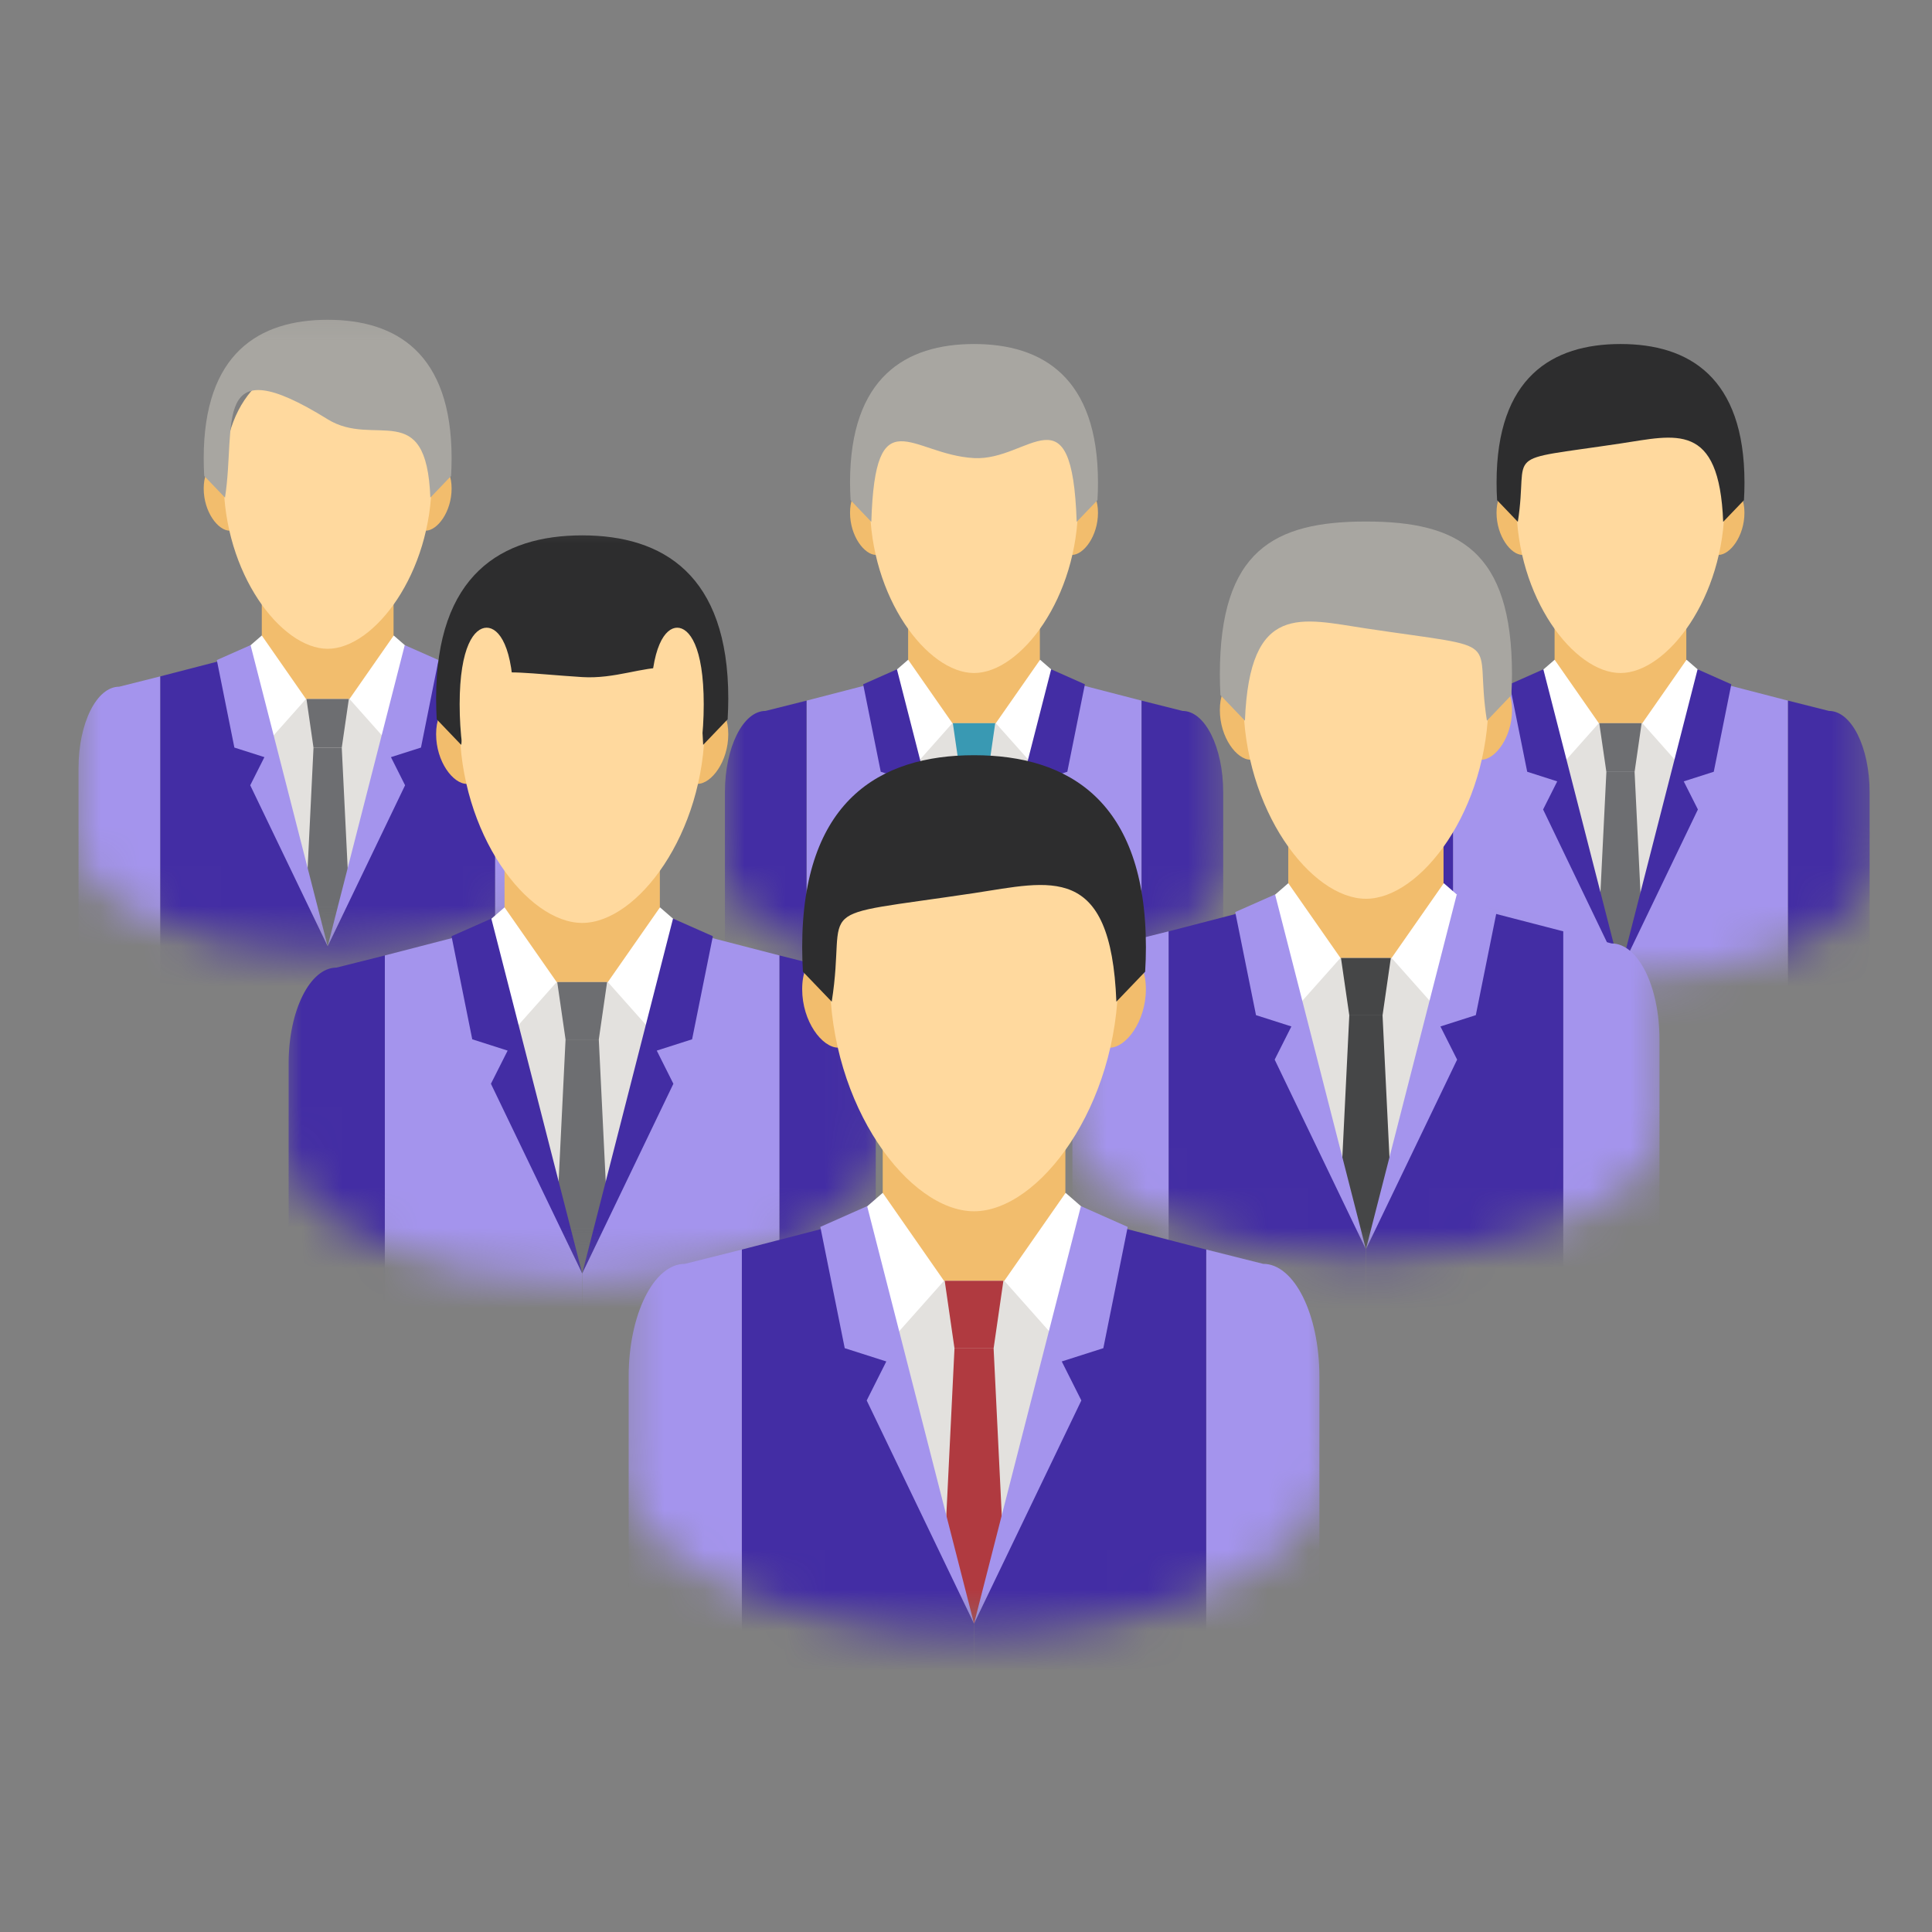 <svg width="48" height="48" viewBox="0 0 48 48" fill="none" xmlns="http://www.w3.org/2000/svg">
<rect x="0" y="0" width="48" height="48" fill="#808080" stroke="none"/>
<mask id="mask0_1015_4711" style="mask-type:luminance" maskUnits="userSpaceOnUse" x="33" y="7" width="14" height="18">
<path d="M33.902 7.802V21.444H33.914C34.105 23.03 36.872 24.289 40.261 24.289C43.648 24.289 46.416 23.03 46.606 21.444H46.617V7.802H33.902Z" fill="white"/>
</mask>
<g mask="url(#mask0_1015_4711)">
<path d="M43.34 12.739C43.34 12.16 42.984 11.977 42.693 11.977C42.405 11.977 42.047 12.16 42.047 12.739C42.047 13.318 42.405 13.787 42.693 13.787C42.984 13.787 43.34 13.318 43.34 12.739Z" fill="#F2BD6D"/>
<path d="M38.473 12.739C38.473 12.16 38.117 11.977 37.826 11.977C37.536 11.977 37.181 12.16 37.181 12.739C37.181 13.318 37.536 13.787 37.826 13.787C38.117 13.787 38.473 13.318 38.473 12.739Z" fill="#F2BD6D"/>
<path d="M40.261 26.602V16.33L36.099 17.407V26.602H40.261Z" fill="#A494ED"/>
<path d="M44.422 26.602V17.407L40.261 16.33V26.602H44.422Z" fill="#A494ED"/>
<path d="M41.896 14.984H38.623V18.617H41.896V14.984Z" fill="#F2BD6D"/>
<path d="M42.844 12.53C42.844 10.215 41.419 9.482 40.261 9.482C39.102 9.482 37.676 10.215 37.676 12.53C37.676 14.845 39.102 16.721 40.261 16.721C41.419 16.721 42.844 14.845 42.844 12.53Z" fill="#FFD99E"/>
<path d="M37.71 12.965C37.998 11.143 37.2 11.478 40.262 11.018C41.626 10.814 42.715 10.454 42.812 12.965L43.328 12.427C43.337 12.283 43.341 12.137 43.341 11.988C43.341 9.375 41.963 8.547 40.262 8.547C38.56 8.547 37.182 9.375 37.182 11.988C37.182 12.137 37.186 12.283 37.195 12.427L37.71 12.965Z" fill="#2D2D2E"/>
<path d="M38.623 17.968V18.11L40.249 24.057H40.271L41.896 18.11V17.968H38.623Z" fill="#E3E1DE"/>
<path d="M36.099 26.602V17.407L35.079 17.663C34.522 17.663 34.07 18.566 34.07 19.684V26.602H36.099Z" fill="#432DA4"/>
<path d="M46.45 26.602V19.684C46.45 18.566 46 17.663 45.441 17.663L44.423 17.407V26.602H46.45Z" fill="#432DA4"/>
<path d="M38.624 16.391L38.151 16.801L38.645 19.178L39.722 17.967L38.624 16.391Z" fill="white"/>
<path d="M41.902 16.391L42.374 16.801L41.88 19.178L40.803 17.967L41.902 16.391Z" fill="white"/>
<path d="M40.786 17.967H39.733L39.91 19.178H40.611L40.786 17.967Z" fill="#6D6E71"/>
<path d="M40.261 19.178H39.91L39.733 22.766L40.261 24.111L40.786 22.766L40.611 19.178H40.261Z" fill="#6D6E71"/>
<path d="M40.261 24.111L42.176 16.629L43.014 17.001L42.578 19.174L41.832 19.413L42.184 20.111L40.261 24.111Z" fill="#432DA4"/>
<path d="M40.261 24.111L38.344 16.629L37.506 17.001L37.943 19.174L38.689 19.413L38.338 20.111L40.261 24.111Z" fill="#432DA4"/>
</g>
<mask id="mask1_1015_4711" style="mask-type:luminance" maskUnits="userSpaceOnUse" x="17" y="7" width="14" height="18">
<path d="M17.842 7.802V21.444H17.853C18.044 23.03 20.812 24.289 24.199 24.289C27.587 24.289 30.355 23.03 30.545 21.444H30.557V7.802H17.842Z" fill="white"/>
</mask>
<g mask="url(#mask1_1015_4711)">
<path d="M27.279 12.739C27.279 12.16 26.923 11.977 26.633 11.977C26.344 11.977 25.986 12.16 25.986 12.739C25.986 13.318 26.344 13.787 26.633 13.787C26.923 13.787 27.279 13.318 27.279 12.739Z" fill="#F2BD6D"/>
<path d="M22.412 12.739C22.412 12.16 22.054 11.977 21.766 11.977C21.475 11.977 21.119 12.16 21.119 12.739C21.119 13.318 21.475 13.787 21.766 13.787C22.054 13.787 22.412 13.318 22.412 12.739Z" fill="#F2BD6D"/>
<path d="M24.2 26.602V16.33L20.038 17.407V26.602H24.2Z" fill="#A494ED"/>
<path d="M28.362 26.602V17.407L24.199 16.33V26.602H28.362Z" fill="#A494ED"/>
<path d="M25.835 14.984H22.562V18.617H25.835V14.984Z" fill="#F2BD6D"/>
<path d="M26.784 12.53C26.784 10.215 25.358 9.482 24.2 9.482C23.04 9.482 21.615 10.215 21.615 12.53C21.615 14.845 23.04 16.721 24.2 16.721C25.358 16.721 26.784 14.845 26.784 12.53Z" fill="#FFD99E"/>
<path d="M21.648 12.965C21.743 9.824 22.639 11.296 24.199 11.381C25.577 11.457 26.636 9.581 26.75 12.965L27.266 12.427C27.275 12.283 27.279 12.137 27.279 11.988C27.279 9.375 25.9 8.547 24.199 8.547C22.498 8.547 21.119 9.375 21.119 11.988C21.119 12.137 21.125 12.283 21.133 12.427L21.648 12.965Z" fill="#A8A6A1"/>
<path d="M22.562 17.968V18.11L24.188 24.057H24.21L25.835 18.11V17.968H22.562Z" fill="#E3E1DE"/>
<path d="M20.038 26.602V17.407L19.018 17.663C18.462 17.663 18.01 18.566 18.01 19.684V26.602H20.038Z" fill="#432DA4"/>
<path d="M30.39 26.602V19.684C30.39 18.566 29.938 17.663 29.381 17.663L28.362 17.407V26.602H30.39Z" fill="#432DA4"/>
<path d="M22.563 16.391L22.09 16.801L22.585 19.178L23.661 17.967L22.563 16.391Z" fill="white"/>
<path d="M25.841 16.391L26.312 16.801L25.819 19.178L24.741 17.967L25.841 16.391Z" fill="white"/>
<path d="M24.726 17.967H23.673L23.849 19.178H24.551L24.726 17.967Z" fill="#3999B3"/>
<path d="M24.199 19.178H23.849L23.673 22.766L24.199 24.111L24.726 22.766L24.551 19.178H24.199Z" fill="#3999B3"/>
<path d="M24.199 24.111L26.116 16.629L26.954 17.001L26.517 19.174L25.771 19.413L26.123 20.111L24.199 24.111Z" fill="#432DA4"/>
<path d="M24.2 24.111L22.284 16.629L21.445 17.001L21.882 19.174L22.628 19.413L22.276 20.111L24.2 24.111Z" fill="#432DA4"/>
</g>
<mask id="mask2_1015_4711" style="mask-type:luminance" maskUnits="userSpaceOnUse" x="1" y="7" width="14" height="17">
<path d="M1.783 7.2V20.842H1.795C1.985 22.428 4.752 23.688 8.141 23.688C11.528 23.688 14.296 22.428 14.487 20.842H14.498V7.2H1.783Z" fill="white"/>
</mask>
<g mask="url(#mask2_1015_4711)">
<path d="M11.22 12.137C11.22 11.558 10.865 11.375 10.574 11.375C10.285 11.375 9.928 11.558 9.928 12.137C9.928 12.717 10.285 13.185 10.574 13.185C10.865 13.185 11.22 12.717 11.22 12.137Z" fill="#F2BD6D"/>
<path d="M6.354 12.137C6.354 11.558 5.996 11.375 5.707 11.375C5.417 11.375 5.061 11.558 5.061 12.137C5.061 12.717 5.417 13.185 5.707 13.185C5.996 13.185 6.354 12.717 6.354 12.137Z" fill="#F2BD6D"/>
<path d="M8.141 26V15.728L3.979 16.805V26H8.141Z" fill="#432DA4"/>
<path d="M12.302 26V16.805L8.141 15.728V26H12.302Z" fill="#432DA4"/>
<path d="M9.778 14.382H6.504V18.016H9.778V14.382Z" fill="#F2BD6D"/>
<path d="M10.725 11.928C10.725 9.614 9.299 8.88 8.141 8.88C6.981 8.88 5.557 9.614 5.557 11.928C5.557 14.243 6.981 16.119 8.141 16.119C9.299 16.119 10.725 14.243 10.725 11.928Z" fill="#FFD99E"/>
<path d="M5.59 12.363C5.877 10.541 5.218 8.603 8.141 10.417C9.313 11.144 10.595 9.853 10.692 12.363L11.207 11.825C11.215 11.681 11.22 11.536 11.22 11.387C11.22 8.774 9.842 7.945 8.141 7.945C6.439 7.945 5.061 8.774 5.061 11.387C5.061 11.536 5.065 11.681 5.074 11.825L5.59 12.363Z" fill="#A8A6A1"/>
<path d="M6.504 17.366V17.508L8.131 23.455H8.153L9.778 17.508V17.366H6.504Z" fill="#E3E1DE"/>
<path d="M3.979 26V16.805L2.96 17.061C2.402 17.061 1.951 17.965 1.951 19.083V26H3.979Z" fill="#A494ED"/>
<path d="M14.331 26V19.083C14.331 17.965 13.879 17.061 13.322 17.061L12.303 16.805V26H14.331Z" fill="#A494ED"/>
<path d="M6.504 15.789L6.031 16.199L6.526 18.576L7.602 17.366L6.504 15.789Z" fill="white"/>
<path d="M9.782 15.789L10.254 16.199L9.76 18.576L8.683 17.366L9.782 15.789Z" fill="white"/>
<path d="M8.667 17.366H7.614L7.789 18.576H8.491L8.667 17.366Z" fill="#6D6E71"/>
<path d="M8.141 18.576H7.789L7.614 22.165L8.141 23.51L8.667 22.165L8.491 18.576H8.141Z" fill="#6D6E71"/>
<path d="M8.141 23.51L10.056 16.028L10.895 16.399L10.459 18.573L9.713 18.811L10.064 19.51L8.141 23.51Z" fill="#A494ED"/>
<path d="M8.141 23.51L6.225 16.028L5.387 16.399L5.823 18.573L6.569 18.811L6.217 19.51L8.141 23.51Z" fill="#A494ED"/>
</g>
<mask id="mask3_1015_4711" style="mask-type:luminance" maskUnits="userSpaceOnUse" x="26" y="11" width="16" height="21">
<path d="M26.445 11.82V27.894H26.459C26.682 29.764 29.943 31.248 33.936 31.248C37.928 31.248 41.189 29.764 41.413 27.894H41.427V11.82H26.445Z" fill="white"/>
</mask>
<g mask="url(#mask3_1015_4711)">
<path d="M37.566 17.64C37.566 16.957 37.146 16.741 36.804 16.741C36.463 16.741 36.043 16.957 36.043 17.64C36.043 18.322 36.463 18.875 36.804 18.875C37.146 18.875 37.566 18.322 37.566 17.64Z" fill="#F2BD6D"/>
<path d="M31.83 17.64C31.83 16.957 31.41 16.741 31.068 16.741C30.726 16.741 30.307 16.957 30.307 17.64C30.307 18.322 30.726 18.875 31.068 18.875C31.41 18.875 31.83 18.322 31.83 17.64Z" fill="#F2BD6D"/>
<path d="M33.936 33.973V21.87L29.033 23.139V33.973H33.936Z" fill="#432DA4"/>
<path d="M38.84 33.973V23.139L33.937 21.87V33.973H38.84Z" fill="#432DA4"/>
<path d="M35.864 20.284H32.006V24.564H35.864V20.284Z" fill="#F2BD6D"/>
<path d="M36.981 17.393C36.981 14.665 35.301 13.801 33.937 13.801C32.571 13.801 30.892 14.665 30.892 17.393C30.892 20.12 32.571 22.33 33.937 22.33C35.301 22.33 36.981 20.12 36.981 17.393Z" fill="#FFD99E"/>
<path d="M36.942 17.906C36.602 15.76 37.543 16.154 33.935 15.613C32.329 15.371 31.044 14.947 30.93 17.906L30.322 17.271C30.312 17.102 30.307 16.931 30.307 16.756C30.307 13.678 31.654 12.957 33.935 12.957C36.231 12.957 37.565 13.678 37.565 16.756C37.565 16.931 37.558 17.102 37.549 17.271L36.942 17.906Z" fill="#A8A6A1"/>
<path d="M32.006 23.8V23.967L33.924 30.975H33.948L35.864 23.967V23.8H32.006Z" fill="#E3E1DE"/>
<path d="M29.033 33.973V23.139L27.831 23.44C27.174 23.44 26.643 24.505 26.643 25.822V33.973H29.033Z" fill="#A494ED"/>
<path d="M41.229 33.973V25.822C41.229 24.505 40.698 23.44 40.041 23.44L38.84 23.139V33.973H41.229Z" fill="#A494ED"/>
<path d="M32.007 21.943L31.451 22.425L32.033 25.227L33.303 23.8L32.007 21.943Z" fill="white"/>
<path d="M35.87 21.943L36.426 22.425L35.843 25.227L34.574 23.8L35.87 21.943Z" fill="white"/>
<path d="M34.555 23.8H33.316L33.523 25.227H34.349L34.555 23.8Z" fill="#454647"/>
<path d="M33.936 25.225H33.523L33.316 29.454L33.936 31.039L34.555 29.454L34.349 25.225H33.936Z" fill="#454647"/>
<path d="M33.935 31.039L36.193 22.222L37.182 22.66L36.666 25.221L35.787 25.502L36.202 26.326L33.935 31.039Z" fill="#A494ED"/>
<path d="M33.936 31.039L31.679 22.222L30.689 22.66L31.205 25.221L32.084 25.502L31.669 26.326L33.936 31.039Z" fill="#A494ED"/>
</g>
<mask id="mask4_1015_4711" style="mask-type:luminance" maskUnits="userSpaceOnUse" x="6" y="12" width="16" height="20">
<path d="M6.974 12.42V28.494H6.987C7.21 30.364 10.472 31.848 14.465 31.848C18.457 31.848 21.717 30.364 21.941 28.494H21.955V12.42H6.974Z" fill="white"/>
</mask>
<g mask="url(#mask4_1015_4711)">
<path d="M18.094 18.24C18.094 17.557 17.674 17.34 17.332 17.34C16.991 17.34 16.57 17.557 16.57 18.24C16.57 18.921 16.991 19.475 17.332 19.475C17.674 19.475 18.094 18.921 18.094 18.24Z" fill="#F2BD6D"/>
<path d="M12.357 18.24C12.357 17.557 11.938 17.34 11.596 17.34C11.255 17.34 10.835 17.557 10.835 18.24C10.835 18.921 11.255 19.475 11.596 19.475C11.938 19.475 12.357 18.921 12.357 18.24Z" fill="#F2BD6D"/>
<path d="M14.464 34.572V22.47L9.561 23.738V34.572H14.464Z" fill="#A494ED"/>
<path d="M19.367 34.572V23.738L14.465 22.47V34.572H19.367Z" fill="#A494ED"/>
<path d="M16.394 20.883H12.535V25.164H16.394V20.883Z" fill="#F2BD6D"/>
<path d="M17.509 17.992C17.509 15.265 15.83 14.4 14.465 14.4C13.098 14.4 11.42 15.265 11.42 17.992C11.42 20.719 13.098 22.93 14.465 22.93C15.83 22.93 17.509 20.719 17.509 17.992Z" fill="#FFD99E"/>
<path d="M11.458 18.506C11.798 16.359 11.844 16.653 14.465 16.822C16.086 16.925 17.356 15.547 17.47 18.506L18.078 17.871C18.087 17.701 18.094 17.53 18.094 17.355C18.094 14.277 16.469 13.301 14.465 13.301C12.46 13.301 10.835 14.277 10.835 17.355C10.835 17.53 10.841 17.701 10.85 17.871L11.458 18.506Z" fill="#2D2D2E"/>
<path d="M12.535 24.4V24.567L14.452 31.574H14.476L16.394 24.567V24.4H12.535Z" fill="#E3E1DE"/>
<path d="M9.561 34.572V23.738L8.358 24.04C7.703 24.04 7.171 25.105 7.171 26.421V34.572H9.561Z" fill="#432DA4"/>
<path d="M21.758 34.572V26.421C21.758 25.105 21.226 24.04 20.57 24.04L19.367 23.738V34.572H21.758Z" fill="#432DA4"/>
<path d="M12.535 22.543L11.979 23.025L12.562 25.826L13.83 24.399L12.535 22.543Z" fill="white"/>
<path d="M16.397 22.543L16.953 23.025L16.371 25.826L15.102 24.399L16.397 22.543Z" fill="white"/>
<path d="M15.083 24.399H13.844L14.051 25.826H14.877L15.083 24.399Z" fill="#6D6E71"/>
<path d="M14.464 25.825H14.051L13.844 30.053L14.464 31.639L15.083 30.053L14.877 25.825H14.464Z" fill="#6D6E71"/>
<path d="M14.465 31.639L16.721 22.822L17.711 23.26L17.195 25.821L16.317 26.102L16.73 26.926L14.465 31.639Z" fill="#432DA4"/>
<path d="M14.465 31.639L12.207 22.822L11.218 23.26L11.733 25.821L12.612 26.102L12.197 26.926L14.465 31.639Z" fill="#432DA4"/>
<path d="M12.761 17.5C12.761 16.053 12.392 15.595 12.091 15.595C11.789 15.595 11.42 16.053 11.42 17.5C11.42 18.947 11.789 20.121 12.091 20.121C12.392 20.121 12.761 18.947 12.761 17.5Z" fill="#FFD99E"/>
<path d="M17.484 17.5C17.484 16.053 17.121 15.595 16.825 15.595C16.531 15.595 16.168 16.053 16.168 17.5C16.168 18.947 16.531 20.121 16.825 20.121C17.121 20.121 17.484 18.947 17.484 17.5Z" fill="#FFD99E"/>
</g>
<mask id="mask5_1015_4711" style="mask-type:luminance" maskUnits="userSpaceOnUse" x="15" y="17" width="19" height="24">
<path d="M15.387 17.729V36.641H15.402C15.666 38.84 19.503 40.586 24.199 40.586C28.895 40.586 32.733 38.84 32.996 36.641H33.012V17.729H15.387Z" fill="white"/>
</mask>
<g mask="url(#mask5_1015_4711)">
<path d="M28.469 24.576C28.469 23.772 27.975 23.518 27.573 23.518C27.171 23.518 26.678 23.772 26.678 24.576C26.678 25.378 27.171 26.029 27.573 26.029C27.975 26.029 28.469 25.378 28.469 24.576Z" fill="#F2BD6D"/>
<path d="M21.721 24.576C21.721 23.772 21.228 23.518 20.826 23.518C20.424 23.518 19.93 23.772 19.93 24.576C19.93 25.378 20.424 26.029 20.826 26.029C21.228 26.029 21.721 25.378 21.721 24.576Z" fill="#F2BD6D"/>
<path d="M24.2 43.791V29.552L18.431 31.045V43.791H24.2Z" fill="#432DA4"/>
<path d="M29.968 43.791V31.045L24.199 29.552V43.791H29.968Z" fill="#432DA4"/>
<path d="M26.469 27.687H21.931V32.723H26.469V27.687Z" fill="#F2BD6D"/>
<path d="M27.782 24.284C27.782 21.075 25.806 20.059 24.2 20.059C22.593 20.059 20.618 21.075 20.618 24.284C20.618 27.493 22.593 30.094 24.2 30.094C25.806 30.094 27.782 27.493 27.782 24.284Z" fill="#FFD99E"/>
<path d="M20.664 24.887C21.063 22.362 19.957 22.825 24.2 22.189C26.09 21.904 27.602 21.406 27.736 24.887L28.451 24.141C28.463 23.941 28.47 23.739 28.47 23.535C28.47 19.912 26.558 18.763 24.2 18.763C21.841 18.763 19.93 19.912 19.93 23.535C19.93 23.739 19.937 23.941 19.948 24.141L20.664 24.887Z" fill="#2D2D2E"/>
<path d="M21.931 31.821V32.018L24.184 40.262H24.215L26.469 32.018V31.821H21.931Z" fill="#E3E1DE"/>
<path d="M18.43 43.791V31.045L17.016 31.4C16.244 31.4 15.619 32.654 15.619 34.202V43.791H18.43Z" fill="#A494ED"/>
<path d="M32.78 43.791V34.202C32.78 32.654 32.155 31.4 31.383 31.4L29.97 31.045V43.791H32.78Z" fill="#A494ED"/>
<path d="M21.931 29.636L21.275 30.205L21.961 33.5L23.453 31.821L21.931 29.636Z" fill="white"/>
<path d="M26.475 29.636L27.129 30.205L26.444 33.5L24.952 31.821L26.475 29.636Z" fill="white"/>
<path d="M24.929 31.821H23.471L23.714 33.5H24.686L24.929 31.821Z" fill="#B03A40"/>
<path d="M24.2 33.5H23.714L23.471 38.475L24.2 40.34L24.929 38.475L24.686 33.5H24.2Z" fill="#B03A40"/>
<path d="M24.199 40.34L26.855 29.966L28.018 30.482L27.412 33.495L26.379 33.825L26.866 34.794L24.199 40.34Z" fill="#A494ED"/>
<path d="M24.2 40.34L21.544 29.966L20.381 30.482L20.987 33.495L22.02 33.825L21.533 34.794L24.2 40.34Z" fill="#A494ED"/>
</g>
</svg>
